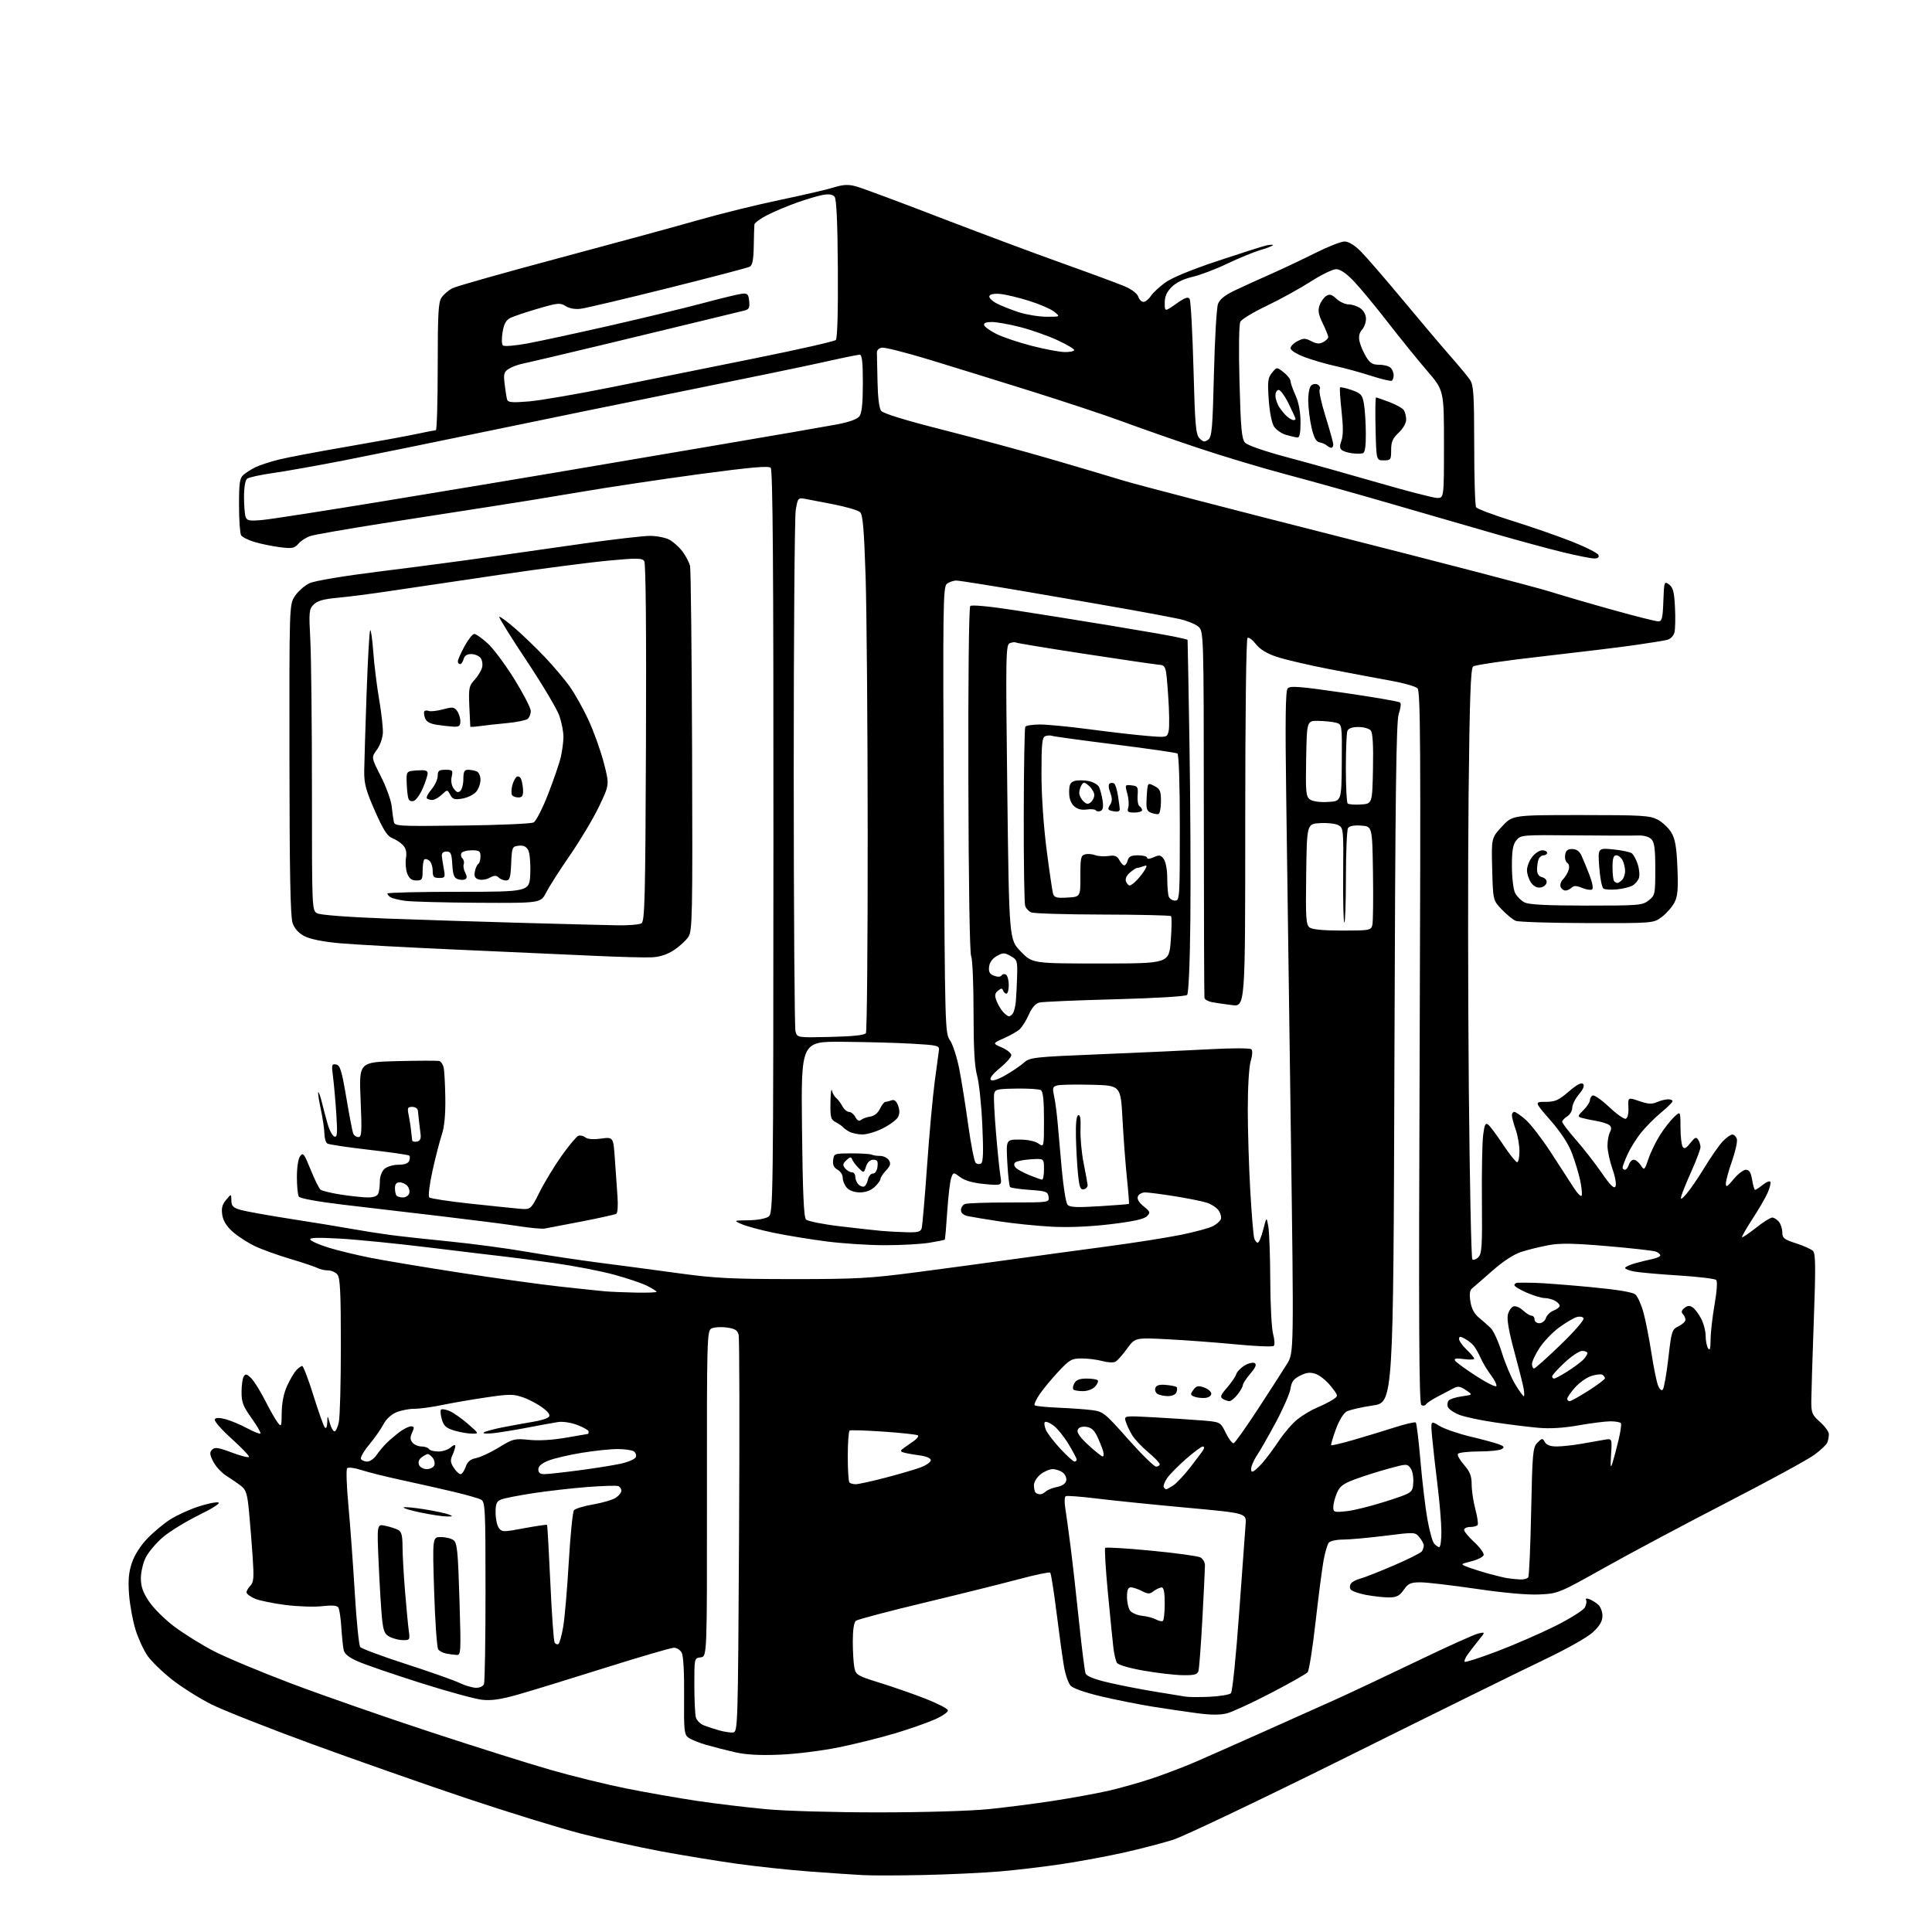 <?xml version="1.0" encoding="UTF-8" standalone="no"?>
<svg 
  version="1.1" 
  xmlns="http://www.w3.org/2000/svg" 
  xmlns:xlink="http://www.w3.org/1999/xlink" 
  xmlns:svg="http://www.w3.org/2000/svg"
  xmlns:rdf="http://www.w3.org/1999/02/22-rdf-syntax-ns#"
  xmlns:cc="http://creativecommons.org/ns#"
  xmlns:dc="http://purl.org/dc/elements/1.1/"
  viewBox="0 0 768 768"
  width="768"
  height="768"
>
<style>svg {background-color: white; }</style>"
<path stroke="none" fill="black" fill-rule="evenodd" d="M367.50,745.34C357.60,745.56 346.57,745.59 343.00,745.39C339.43,745.20 329.98,744.56 322.00,743.97C314.02,743.38 301.00,741.99 293.06,740.89C285.12,739.78 271.40,737.53 262.56,735.89C253.73,734.25 239.53,731.10 231.00,728.91C222.47,726.71 202.00,720.39 185.50,714.87C169.00,709.34 141.32,699.63 124.00,693.29C106.67,686.95 88.67,679.84 84.00,677.50C79.32,675.15 72.33,670.75 68.46,667.72C64.59,664.69 60.17,660.40 58.63,658.19C57.10,655.97 54.95,651.31 53.87,647.83C52.79,644.35 51.64,638.09 51.31,633.92C50.88,628.24 51.15,625.07 52.40,621.31C53.42,618.23 55.79,614.49 58.54,611.62C61.01,609.05 65.11,605.62 67.65,604.01C70.20,602.39 75.14,600.12 78.63,598.96C82.11,597.80 85.76,597.02 86.73,597.24C87.83,597.48 84.89,599.40 79.00,602.30C73.78,604.87 67.35,608.83 64.72,611.09C62.08,613.36 59.05,616.95 57.97,619.07C56.88,621.19 56.00,624.91 56.00,627.35C56.00,630.68 56.80,632.98 59.25,636.63C61.04,639.31 65.56,643.79 69.30,646.60C73.04,649.40 80.01,653.75 84.80,656.25C89.58,658.75 103.62,664.62 116.00,669.30C128.38,673.97 153.08,682.59 170.91,688.44C188.73,694.30 210.32,701.11 218.89,703.56C227.45,706.02 241.00,709.35 248.98,710.95C256.97,712.55 269.57,714.76 277.00,715.87C284.43,716.98 296.80,718.46 304.50,719.18C312.47,719.91 331.85,720.46 349.50,720.45C367.26,720.44 385.84,719.89 393.00,719.16C399.88,718.46 411.32,717.00 418.44,715.90C425.56,714.81 435.28,713.05 440.04,711.99C444.80,710.93 452.82,708.68 457.86,706.99C462.90,705.30 470.50,702.42 474.76,700.58C479.02,698.74 491.05,693.42 501.50,688.75C511.95,684.08 525.23,678.14 531.00,675.54C536.77,672.94 551.17,666.16 563.00,660.47C574.83,654.77 585.85,649.79 587.50,649.39C590.50,648.67 590.50,648.67 587.73,652.08C586.21,653.96 584.24,656.53 583.35,657.78C582.46,659.04 581.96,660.30 582.25,660.59C582.54,660.87 588.34,659.00 595.14,656.42C601.94,653.84 612.32,649.32 618.21,646.38C624.10,643.43 629.41,640.11 630.00,638.99C630.60,637.87 630.82,636.52 630.49,635.99C630.15,635.43 630.65,635.29 631.70,635.66C632.69,636.02 634.29,636.98 635.25,637.81C636.21,638.63 637.00,640.65 637.00,642.29C637.00,644.43 635.96,646.25 633.29,648.76C631.11,650.82 623.03,655.38 613.60,659.88C604.81,664.07 569.81,681.31 535.84,698.20C501.86,715.08 470.56,730.00 466.28,731.35C462.00,732.69 453.26,734.97 446.84,736.41C440.43,737.84 429.41,739.89 422.34,740.96C415.28,742.03 404.10,743.36 397.50,743.92C390.90,744.48 377.40,745.12 367.50,745.34zM310.01,697.51C302.02,697.84 296.56,697.54 292.16,696.54C288.67,695.74 283.49,694.41 280.66,693.59C277.82,692.76 274.67,691.48 273.65,690.74C271.99,689.52 271.82,687.90 271.94,674.20C272.03,665.01 271.66,658.23 271.01,657.01C270.41,655.90 269.02,655.00 267.90,655.00C266.79,655.00 254.54,658.58 240.69,662.94C226.83,667.31 211.26,672.09 206.07,673.57C199.04,675.57 195.36,676.10 191.57,675.68C188.78,675.37 177.73,672.34 167.01,668.94C156.29,665.54 145.17,661.72 142.29,660.45C138.60,658.82 136.93,657.47 136.60,655.82C136.33,654.54 135.92,650.51 135.68,646.85C135.44,643.20 134.92,639.67 134.51,639.02C134.00,638.20 132.04,638.03 128.14,638.48C125.04,638.84 118.50,638.63 113.61,638.02C108.72,637.41 103.21,636.28 101.36,635.51C99.51,634.73 98.00,633.60 98.00,632.98C98.00,632.36 98.70,631.16 99.55,630.31C100.84,629.02 100.99,627.10 100.45,619.13C100.10,613.83 99.44,605.69 99.00,601.03C98.33,593.85 97.84,592.27 95.85,590.71C94.56,589.70 91.92,587.88 90.00,586.67C88.08,585.45 85.72,582.90 84.76,581.00C83.34,578.17 83.26,577.31 84.33,576.25C85.39,575.18 86.83,575.40 92.31,577.47C95.99,578.85 99.00,579.57 99.00,579.07C99.00,578.57 95.79,575.26 91.86,571.71C87.93,568.16 85.01,564.79 85.37,564.21C85.81,563.49 87.18,563.48 89.76,564.18C91.82,564.74 95.64,566.35 98.26,567.76C100.87,569.17 103.23,570.10 103.51,569.83C103.78,569.55 102.20,566.82 100.00,563.74C96.65,559.06 96.00,557.37 96.02,553.33C96.02,550.67 96.42,547.88 96.90,547.13C97.60,546.03 98.17,546.17 99.86,547.86C101.01,549.01 103.50,553.00 105.39,556.72C107.29,560.45 109.53,564.40 110.39,565.50C111.84,567.37 111.94,567.12 111.99,561.50C112.02,557.70 112.79,553.85 114.08,551.02C115.20,548.55 116.83,545.74 117.71,544.77C118.59,543.80 119.68,543.00 120.13,543.00C120.57,543.00 122.59,548.29 124.60,554.75C126.61,561.21 128.65,566.93 129.13,567.45C129.64,568.01 130.04,567.19 130.09,565.45C130.18,562.50 130.18,562.50 131.12,565.75C131.63,567.54 132.47,569.00 132.98,569.00C133.49,569.00 134.27,567.31 134.70,565.25C135.14,563.19 135.50,549.53 135.50,534.90C135.50,513.83 135.21,507.96 134.13,506.65C133.37,505.74 131.68,505.00 130.36,505.00C129.05,505.00 127.19,504.58 126.24,504.07C125.28,503.56 120.45,501.94 115.50,500.47C110.55,499.00 104.22,496.73 101.43,495.41C98.65,494.10 94.69,491.56 92.64,489.76C90.10,487.54 88.74,485.38 88.36,482.98C87.95,480.33 88.32,478.84 89.87,476.98C91.93,474.50 91.93,474.50 91.97,477.20C91.99,479.46 92.62,480.08 95.75,480.98C97.81,481.56 106.70,483.16 115.50,484.53C124.30,485.89 135.10,487.66 139.50,488.45C143.90,489.25 150.88,490.35 155.00,490.90C159.12,491.45 169.86,492.63 178.86,493.52C187.86,494.41 201.59,496.25 209.36,497.60C217.14,498.95 230.25,500.92 238.50,501.98C246.75,503.04 260.93,504.92 270.00,506.17C283.95,508.10 290.91,508.45 315.00,508.46C340.40,508.47 345.79,508.17 364.50,505.71C376.05,504.20 393.38,501.86 403.00,500.52C412.62,499.18 429.27,496.92 440.00,495.49C450.73,494.06 463.99,491.97 469.49,490.85C474.98,489.72 480.66,488.19 482.12,487.44C483.57,486.69 485.00,485.43 485.30,484.65C485.60,483.87 485.21,482.31 484.42,481.19C483.64,480.07 481.53,478.68 479.75,478.10C477.96,477.52 472.23,476.37 467.00,475.53C461.77,474.69 456.47,474.01 455.22,474.00C453.96,474.00 452.66,474.72 452.32,475.60C451.93,476.63 452.73,478.01 454.61,479.53C457.26,481.67 457.37,482.00 455.91,483.48C454.81,484.61 450.40,485.57 441.41,486.65C433.16,487.63 424.71,487.99 418.00,487.63C412.23,487.32 403.00,486.38 397.50,485.54C392.00,484.70 386.26,483.75 384.75,483.43C382.98,483.05 382.00,482.20 382.00,481.03C382.00,480.03 382.71,478.94 383.58,478.61C384.45,478.27 392.36,478.00 401.15,478.00C417.14,478.00 417.14,478.00 416.82,475.75C416.53,473.71 415.83,473.45 409.33,473.00C405.39,472.73 401.88,472.22 401.53,471.87C401.19,471.52 400.69,467.14 400.42,462.12C399.93,453.00 399.93,453.00 405.24,453.00C408.43,453.00 411.44,453.62 412.78,454.56C415.00,456.11 415.00,456.11 415.00,445.12C415.00,437.44 414.63,433.89 413.76,433.35C413.08,432.93 408.69,432.65 404.01,432.73C396.07,432.86 395.48,433.02 395.16,435.07C394.98,436.28 395.32,443.17 395.93,450.38C396.53,457.60 397.32,465.26 397.67,467.41C398.31,471.32 398.31,471.32 391.42,470.68C386.83,470.25 383.61,469.35 381.76,467.98C378.98,465.92 378.98,465.92 378.13,468.21C377.66,469.47 376.95,475.45 376.55,481.50C376.16,487.55 375.71,492.63 375.55,492.78C375.40,492.93 372.62,493.49 369.39,494.02C366.15,494.55 358.24,494.99 351.80,494.99C345.37,495.00 334.79,494.31 328.30,493.46C321.81,492.61 312.41,491.07 307.40,490.02C302.40,488.98 296.77,487.46 294.90,486.65C291.50,485.16 291.50,485.16 297.56,485.08C301.01,485.04 304.43,484.41 305.51,483.62C307.35,482.27 307.40,478.19 307.45,334.67C307.49,225.54 307.20,186.81 306.36,185.96C305.51,185.11 298.35,185.75 277.86,188.50C262.81,190.53 241.50,193.73 230.50,195.61C219.50,197.49 203.07,200.15 194.00,201.53C184.93,202.91 166.03,205.85 152.00,208.06C137.97,210.27 125.14,212.51 123.47,213.05C121.80,213.58 119.63,214.96 118.64,216.11C117.05,217.96 116.18,218.13 111.28,217.52C108.23,217.13 103.69,216.21 101.20,215.46C98.71,214.71 96.31,213.51 95.85,212.80C95.40,212.08 95.02,206.73 95.02,200.90C95.00,192.05 95.29,190.06 96.75,188.78C97.71,187.93 99.85,186.57 101.50,185.75C103.15,184.93 107.42,183.53 111.00,182.65C114.58,181.78 126.72,179.48 138.00,177.55C149.28,175.61 161.65,173.36 165.50,172.53C169.35,171.71 172.84,171.03 173.25,171.02C173.66,171.01 174.00,159.63 174.00,145.72C174.00,124.44 174.25,120.09 175.56,118.22C176.42,116.99 178.35,115.35 179.85,114.58C181.35,113.80 200.52,108.38 222.46,102.52C244.40,96.66 269.35,89.85 277.90,87.40C286.46,84.95 300.89,81.39 309.98,79.49C319.06,77.60 328.71,75.36 331.40,74.52C335.23,73.34 337.17,73.24 340.26,74.07C342.43,74.66 357.10,80.10 372.86,86.18C388.61,92.25 410.73,100.52 422.02,104.55C433.31,108.58 444.63,112.77 447.18,113.86C449.88,115.02 452.09,116.72 452.48,117.93C452.84,119.07 453.77,120.00 454.54,120.00C455.32,120.00 456.64,118.95 457.48,117.66C458.33,116.38 460.93,113.95 463.27,112.27C465.88,110.40 473.93,107.08 484.02,103.73C493.08,100.71 501.74,97.96 503.25,97.60C504.76,97.25 506.00,97.18 506.00,97.44C506.00,97.71 503.76,98.59 501.03,99.40C498.30,100.21 492.34,102.66 487.78,104.84C483.23,107.03 477.03,109.37 474.02,110.06C470.53,110.86 467.53,112.32 465.77,114.08C463.78,116.06 463.00,117.85 463.00,120.40C463.00,123.96 463.00,123.96 467.55,120.75C471.03,118.30 472.29,117.85 472.90,118.85C473.35,119.56 474.03,131.93 474.42,146.32C475.03,169.18 475.34,172.72 476.85,174.26C478.28,175.72 478.87,175.81 480.27,174.76C481.75,173.66 482.03,170.35 482.56,148.50C482.89,134.75 483.62,122.30 484.17,120.82C484.87,118.98 486.95,117.31 490.84,115.46C493.95,113.98 500.37,111.06 505.09,108.97C509.82,106.88 517.80,103.11 522.82,100.59C527.85,98.06 533.09,96.00 534.48,96.00C536.08,96.00 538.44,97.44 540.93,99.93C543.09,102.09 550.58,110.75 557.59,119.18C564.59,127.60 573.10,137.65 576.49,141.50C579.88,145.35 583.41,149.61 584.33,150.97C585.77,153.11 586.00,156.65 586.02,176.97C586.02,189.91 586.36,201.01 586.77,201.64C587.17,202.27 593.58,204.68 601.00,207.00C608.42,209.31 619.08,213.01 624.69,215.21C630.29,217.42 635.11,219.85 635.40,220.61C635.76,221.54 635.20,222.00 633.72,222.00C632.50,222.00 626.93,220.89 621.34,219.54C615.75,218.18 603.38,214.83 593.84,212.08C584.30,209.34 565.70,203.95 552.50,200.12C539.30,196.28 520.62,191.06 511.00,188.51C501.38,185.96 485.40,181.15 475.50,177.82C465.60,174.49 452.30,169.83 445.95,167.47C439.60,165.12 423.63,159.81 410.45,155.68C397.28,151.55 378.90,145.86 369.62,143.03C360.33,140.21 351.78,138.03 350.62,138.20C349.34,138.38 348.53,139.19 348.58,140.25C348.63,141.21 348.74,146.41 348.83,151.81C348.94,157.85 349.48,162.26 350.25,163.29C351.07,164.37 359.65,167.02 375.00,170.91C387.93,174.19 407.05,179.37 417.50,182.42C427.95,185.46 441.00,189.34 446.50,191.02C452.00,192.71 490.02,202.59 531.00,212.98C571.98,223.37 610.00,233.28 615.50,234.99C621.00,236.70 632.68,240.11 641.46,242.55C650.24,245.00 658.20,247.00 659.17,247.00C660.67,247.00 660.96,245.84 661.21,238.95C661.49,231.14 661.56,230.95 663.48,232.35C665.07,233.52 665.53,235.27 665.83,241.40C666.05,245.58 665.95,250.07 665.62,251.39C665.27,252.78 664.04,254.03 662.67,254.37C661.37,254.69 655.41,255.65 649.41,256.50C643.41,257.35 626.88,259.36 612.67,260.97C598.47,262.57 586.28,264.36 585.58,264.93C584.62,265.73 584.20,277.52 583.79,315.74C583.50,343.11 583.54,395.73 583.88,432.67C584.22,469.61 584.85,500.18 585.27,500.61C585.70,501.03 586.77,500.65 587.66,499.77C589.06,498.37 589.25,495.33 589.08,477.23C588.98,465.73 589.20,453.99 589.58,451.14C590.14,446.90 590.51,446.18 591.64,447.12C592.40,447.75 595.08,451.35 597.59,455.13C600.10,458.91 602.57,462.00 603.08,462.00C603.58,462.00 604.00,460.03 604.00,457.63C604.00,455.22 603.33,451.34 602.50,449.00C601.67,446.66 601.00,444.13 601.00,443.37C601.00,442.62 601.43,442.00 601.97,442.00C602.50,442.00 604.54,443.41 606.50,445.13C608.46,446.86 612.90,452.60 616.35,457.88C619.81,463.17 623.92,469.52 625.49,471.99C627.06,474.45 628.53,475.92 628.75,475.24C628.98,474.56 628.70,471.82 628.13,469.15C627.55,466.49 626.11,461.69 624.91,458.50C623.50,454.72 620.51,450.13 616.33,445.35C609.93,438.00 609.93,438.00 614.40,438.00C618.20,438.00 619.59,437.38 623.57,433.94C626.72,431.21 628.60,430.20 629.28,430.88C629.95,431.55 629.41,432.92 627.64,435.02C626.19,436.74 625.00,439.14 625.00,440.34C625.00,441.54 624.10,443.08 623.00,443.77C621.90,444.45 621.00,445.43 621.00,445.94C621.00,446.45 623.49,449.71 626.54,453.19C629.58,456.66 634.17,462.55 636.73,466.28C640.08,471.15 641.61,472.66 642.17,471.66C642.61,470.88 642.09,467.83 640.97,464.66C639.89,461.58 639.00,457.43 639.00,455.46C639.00,453.48 639.44,451.05 639.98,450.04C640.66,448.76 640.59,447.92 639.73,447.24C639.05,446.70 636.70,445.95 634.50,445.58C632.30,445.20 629.69,444.65 628.70,444.36C627.07,443.88 627.14,443.59 629.45,441.28C630.85,439.88 632.00,438.14 632.00,437.42C632.00,436.71 632.47,435.82 633.06,435.47C633.64,435.11 636.57,437.14 639.58,439.98C642.58,442.83 645.59,444.96 646.27,444.72C647.01,444.46 647.43,442.68 647.32,440.23C647.14,436.17 647.14,436.17 651.65,437.71C655.16,438.90 656.72,438.99 658.63,438.12C659.99,437.51 662.01,437.00 663.13,437.00C664.25,437.00 665.02,437.40 664.83,437.89C664.65,438.38 662.52,440.42 660.11,442.43C657.69,444.44 654.19,447.98 652.33,450.29C650.47,452.61 648.06,456.47 646.97,458.88C645.89,461.28 645.00,463.65 645.00,464.13C645.00,464.61 645.42,465.00 645.93,465.00C646.45,465.00 647.15,464.10 647.50,463.00C647.85,461.90 648.72,461.00 649.45,461.00C650.17,461.00 651.41,461.99 652.22,463.20C653.64,465.34 653.72,465.28 655.33,460.55C656.23,457.89 658.32,453.61 659.97,451.05C661.62,448.48 664.10,445.32 665.48,444.02C668.00,441.65 668.00,441.65 668.02,448.08C668.02,451.61 668.41,455.10 668.88,455.83C669.52,456.86 670.24,456.52 671.92,454.37C673.73,452.08 674.29,451.84 675.04,453.04C675.55,453.84 675.97,455.18 675.97,456.00C675.97,456.82 674.37,461.10 672.40,465.50C670.44,469.90 668.61,474.40 668.34,475.50C667.96,477.06 668.43,476.84 670.46,474.50C671.90,472.85 675.12,468.12 677.63,464.00C680.14,459.88 683.36,455.26 684.78,453.75C686.21,452.24 687.93,451.00 688.62,451.00C689.30,451.00 690.12,451.79 690.42,452.75C690.73,453.72 689.87,457.66 688.51,461.50C687.15,465.35 686.05,469.40 686.05,470.50C686.06,472.12 686.64,471.80 689.13,468.75C690.82,466.69 693.01,465.00 694.01,465.00C695.35,465.00 696.00,466.05 696.50,469.00C696.87,471.20 697.40,473.00 697.68,473.00C697.96,473.00 699.37,472.07 700.82,470.93C702.27,469.79 703.60,469.30 703.78,469.84C703.96,470.37 703.46,472.32 702.66,474.16C701.87,476.00 699.17,480.64 696.67,484.48C694.17,488.32 692.29,491.62 692.48,491.82C692.68,492.01 695.17,490.33 698.01,488.09C700.85,485.84 703.76,484.00 704.47,484.00C705.18,484.00 706.37,484.75 707.13,485.66C707.88,486.57 708.50,488.48 708.50,489.90C708.50,492.15 709.21,492.72 713.96,494.24C716.97,495.21 720.00,496.58 720.71,497.28C721.73,498.30 721.79,503.87 721.01,525.03C720.48,539.59 720.04,553.90 720.02,556.84C720.00,561.69 720.32,562.45 723.50,565.27C725.42,566.97 727.00,569.15 727.00,570.10C727.00,571.06 726.73,572.54 726.40,573.41C726.06,574.27 723.70,576.51 721.15,578.37C718.59,580.24 703.00,588.73 686.50,597.24C670.00,605.75 648.17,617.37 638.00,623.08C619.72,633.33 619.41,633.45 612.00,633.82C607.27,634.05 597.97,633.23 586.84,631.59C577.13,630.17 567.15,629.00 564.66,629.00C560.77,629.00 559.83,629.42 558.00,632.00C556.27,634.43 555.14,635.00 552.07,635.00C549.98,635.00 545.87,634.54 542.94,633.99C540.00,633.43 537.27,632.43 536.86,631.77C536.45,631.11 536.56,630.03 537.10,629.38C537.64,628.73 539.25,627.90 540.67,627.55C542.10,627.19 548.04,624.86 553.87,622.36C559.71,619.87 564.82,617.31 565.23,616.67C565.64,616.02 565.98,614.99 565.98,614.36C565.99,613.73 565.21,612.27 564.25,611.11C562.52,609.01 562.40,609.01 550.54,610.50C543.96,611.32 536.48,612.00 533.91,612.00C531.34,612.00 528.78,612.56 528.21,613.25C527.64,613.94 526.69,617.20 526.10,620.50C525.51,623.80 524.09,634.82 522.93,644.99C521.78,655.17 520.38,664.04 519.82,664.72C519.26,665.40 512.71,669.11 505.28,672.97C497.85,676.83 490.01,680.46 487.86,681.04C485.11,681.78 481.52,681.77 475.73,681.01C471.20,680.41 463.23,679.23 458.00,678.39C452.77,677.55 443.71,675.74 437.85,674.37C431.45,672.87 426.54,671.15 425.57,670.07C424.67,669.09 423.49,665.63 422.94,662.39C422.38,659.15 421.06,649.58 420.00,641.12C418.94,632.66 417.81,625.47 417.48,625.15C417.16,624.83 411.41,626.03 404.70,627.83C397.99,629.62 381.02,633.84 367.00,637.20C352.98,640.56 340.94,643.74 340.25,644.28C339.45,644.89 339.00,647.88 339.00,652.50C339.00,656.49 339.28,661.15 339.62,662.87C340.21,665.82 340.77,666.15 349.87,668.98C355.17,670.62 363.29,673.46 367.93,675.28C372.57,677.10 376.55,679.14 376.77,679.81C377.01,680.52 374.80,682.08 371.57,683.51C368.48,684.88 361.35,687.37 355.73,689.05C350.10,690.74 340.10,693.22 333.51,694.58C326.82,695.95 316.42,697.25 310.01,697.51zM291.42,688.68C293.29,688.50 293.35,686.50 293.78,610.76C294.02,568.00 293.95,531.94 293.62,530.64C293.15,528.75 292.18,528.15 288.82,527.70C286.50,527.39 283.79,527.58 282.79,528.11C281.06,529.04 280.97,532.22 281.02,593.79C281.07,658.50 281.07,658.50 278.54,658.82C276.00,659.13 276.00,659.13 276.01,669.82C276.02,675.69 276.29,681.48 276.61,682.67C276.93,683.86 278.39,685.30 279.85,685.88C281.31,686.45 284.07,687.35 286.00,687.89C287.93,688.42 290.36,688.78 291.42,688.68zM480.88,674.49C484.94,674.30 488.74,673.66 489.32,673.08C489.90,672.50 491.36,658.26 492.58,641.16C493.80,624.18 494.96,608.32 495.15,605.90C495.50,601.50 495.50,601.50 471.50,599.31C458.30,598.10 442.32,596.47 436.00,595.69C429.68,594.91 424.11,594.49 423.64,594.76C423.17,595.03 423.08,597.11 423.45,599.38C423.81,601.64 424.75,608.45 425.53,614.50C426.31,620.55 427.84,634.06 428.92,644.53C430.01,655.00 431.18,664.31 431.53,665.22C431.96,666.33 435.02,667.54 440.83,668.89C445.60,670.00 453.77,671.59 459.00,672.43C464.23,673.27 469.62,674.15 471.00,674.40C472.38,674.65 476.82,674.69 480.88,674.49zM189.14,670.92C190.69,670.97 192.04,670.34 192.39,669.42C192.73,668.55 193.00,651.91 193.00,632.45C193.00,599.73 192.87,597.00 191.24,596.13C190.28,595.61 185.44,594.23 180.49,593.05C175.55,591.87 166.32,589.80 160.00,588.43C153.68,587.07 146.32,585.24 143.66,584.37C140.98,583.49 138.46,583.16 138.00,583.64C137.55,584.11 137.78,590.80 138.50,598.50C139.21,606.20 140.35,621.73 141.02,633.00C141.69,644.27 142.67,654.04 143.20,654.71C143.74,655.37 151.90,658.41 161.34,661.46C170.78,664.51 180.30,667.87 182.50,668.92C184.70,669.98 187.69,670.87 189.14,670.92zM470.18,665.91C467.06,665.87 460.08,665.06 454.69,664.12C448.92,663.12 444.51,661.83 444.00,661.00C443.52,660.23 442.89,657.55 442.59,655.05C442.30,652.55 441.31,642.72 440.41,633.21C439.50,623.69 439.02,615.64 439.35,615.31C439.68,614.98 447.92,615.48 457.65,616.42C467.39,617.35 476.17,618.56 477.18,619.09C478.18,619.63 479.00,621.07 478.99,622.29C478.99,623.50 478.53,633.05 477.97,643.50C477.40,653.95 476.70,663.29 476.40,664.25C475.97,665.66 474.77,665.98 470.18,665.91zM181.41,657.86C180.36,657.79 178.52,657.54 177.32,657.30C176.13,657.07 174.72,656.34 174.21,655.69C173.69,655.04 172.96,644.71 172.58,632.75C171.90,611.00 171.90,611.00 175.26,611.00C177.11,611.00 179.37,611.56 180.29,612.25C181.73,613.32 182.06,616.62 182.64,635.75C183.29,657.24 183.25,658.00 181.41,657.86zM221.97,653.52C222.42,653.24 223.28,650.20 223.87,646.75C224.47,643.31 225.47,631.73 226.09,621.00C226.72,610.27 227.65,600.98 228.16,600.35C228.67,599.71 232.10,598.67 235.79,598.03C239.48,597.40 243.51,596.22 244.75,595.41C245.99,594.61 247.00,593.34 247.00,592.58C247.00,591.83 246.44,591.00 245.75,590.74C245.06,590.48 239.55,590.65 233.50,591.11C227.45,591.58 217.78,592.68 212.00,593.56C206.22,594.44 200.49,595.56 199.25,596.06C197.40,596.80 197.00,597.73 197.00,601.29C197.00,603.67 197.58,606.41 198.29,607.38C199.51,609.05 200.04,609.06 208.38,607.49C213.22,606.59 217.30,605.99 217.46,606.17C217.61,606.35 218.20,616.71 218.77,629.18C219.34,641.66 220.10,652.36 220.47,652.95C220.84,653.55 221.51,653.80 221.97,653.52zM160.26,651.99C158.74,651.98 156.38,651.40 155.00,650.71C152.89,649.64 152.40,648.51 151.87,643.47C151.52,640.19 150.92,630.37 150.53,621.65C149.82,605.80 149.82,605.80 153.16,606.52C155.00,606.91 157.29,607.65 158.25,608.15C159.60,608.86 160.00,610.37 160.01,614.79C160.02,617.93 160.46,625.90 161.00,632.50C161.54,639.10 162.21,646.19 162.50,648.25C163.00,651.81 162.88,652.00 160.26,651.99zM462.23,644.36C462.65,644.10 463.00,640.98 463.00,637.44C463.00,632.94 462.62,631.01 461.75,631.03C461.06,631.05 459.65,631.71 458.62,632.49C456.99,633.72 456.36,633.72 453.92,632.46C452.37,631.66 450.40,631.00 449.55,631.00C448.42,631.00 448.00,632.04 448.00,634.81C448.00,636.90 448.56,639.36 449.25,640.28C449.94,641.19 452.10,642.10 454.05,642.31C456.01,642.51 458.47,643.17 459.53,643.76C460.59,644.35 461.80,644.62 462.23,644.36zM604.19,627.86C605.67,627.94 607.17,627.54 607.51,626.98C607.86,626.42 608.38,614.60 608.66,600.73C609.14,577.39 609.33,575.35 611.14,573.50C612.99,571.62 613.17,571.61 614.10,573.25C614.77,574.42 616.32,575.00 618.80,574.99C620.83,574.99 625.20,574.52 628.50,573.95C631.80,573.38 635.92,572.65 637.67,572.34C640.83,571.77 640.83,571.77 640.43,578.13C640.12,583.22 640.23,583.90 641.00,581.50C641.52,579.85 642.60,575.80 643.38,572.51C644.17,569.21 644.61,566.17 644.35,565.76C644.09,565.34 642.22,565.00 640.19,565.00C638.16,565.00 632.45,565.72 627.50,566.60C621.57,567.65 616.11,567.99 611.50,567.57C607.65,567.23 599.83,566.26 594.12,565.41C588.41,564.57 582.03,563.20 579.95,562.36C577.86,561.53 575.88,560.13 575.54,559.26C575.21,558.38 575.39,557.21 575.95,556.65C576.50,556.10 578.88,555.37 581.23,555.05C585.50,554.45 585.50,554.45 582.71,552.58C580.40,551.04 579.53,550.92 577.71,551.91C576.49,552.57 573.70,554.03 571.50,555.17C569.30,556.31 567.21,557.69 566.86,558.25C566.51,558.80 565.68,558.92 565.01,558.51C564.07,557.93 563.92,526.34 564.34,416.39C564.79,296.20 564.66,274.81 563.48,273.62C562.71,272.85 557.90,271.48 552.79,270.57C547.68,269.66 536.75,267.60 528.50,266.00C520.25,264.40 510.84,262.20 507.59,261.12C503.61,259.80 500.89,258.15 499.26,256.07C497.93,254.37 496.43,253.24 495.92,253.55C495.37,253.89 495.00,283.77 495.00,327.15C495.00,400.19 495.00,400.19 489.75,399.54C486.86,399.19 483.26,398.66 481.75,398.37C480.24,398.08 478.90,397.31 478.79,396.67C478.67,396.03 478.55,362.95 478.54,323.17C478.50,250.83 478.50,250.83 476.24,249.00C474.99,247.99 471.62,246.65 468.74,246.04C465.86,245.42 457.43,243.83 450.00,242.50C442.57,241.17 424.35,238.00 409.50,235.46C394.65,232.91 381.49,230.81 380.25,230.79C379.02,230.77 377.27,231.36 376.37,232.11C374.88,233.35 374.78,240.99 375.18,322.06C375.62,409.15 375.66,410.71 377.66,413.58C378.77,415.19 380.43,420.32 381.34,425.00C382.25,429.68 383.86,439.74 384.91,447.37C385.97,454.99 387.28,461.68 387.83,462.23C388.38,462.78 389.35,462.90 389.99,462.51C390.84,461.98 390.98,457.85 390.48,447.14C390.12,439.09 389.18,430.28 388.41,427.57C387.41,424.06 387.00,416.77 387.00,402.25C387.00,391.04 386.57,381.07 386.05,380.09C385.48,379.03 385.03,350.95 384.94,310.07C384.84,270.02 385.15,241.45 385.69,240.91C386.24,240.36 393.13,241.00 403.05,242.53C412.10,243.92 429.18,246.65 441.00,248.60C452.82,250.55 464.64,252.60 467.25,253.16C469.86,253.71 472.04,254.24 472.08,254.33C472.12,254.42 472.46,272.95 472.83,295.50C473.20,318.05 473.36,349.55 473.19,365.50C473.01,382.91 472.49,394.90 471.89,395.50C471.32,396.08 459.31,396.80 443.20,397.23C427.97,397.63 414.45,398.21 413.18,398.52C411.66,398.88 410.20,400.56 408.96,403.35C407.92,405.70 406.27,408.33 405.29,409.20C404.30,410.06 401.48,411.67 399.00,412.76C394.50,414.76 394.50,414.76 398.25,416.39C400.31,417.29 402.00,418.67 402.00,419.45C402.00,420.23 399.96,422.54 397.46,424.59C394.61,426.92 393.26,428.66 393.86,429.26C394.45,429.85 396.61,429.17 399.65,427.44C402.32,425.92 405.62,423.67 407.00,422.44C409.39,420.32 410.78,420.16 438.00,419.05C453.68,418.41 473.25,417.51 481.50,417.06C489.75,416.61 496.91,416.62 497.42,417.09C497.97,417.60 497.87,419.48 497.17,421.83C496.49,424.08 496.01,432.23 496.01,441.12C496.02,449.58 496.47,464.13 497.01,473.46C497.55,482.79 498.25,491.22 498.57,492.21C498.88,493.19 499.51,494.00 499.97,494.00C500.44,494.00 501.42,491.66 502.15,488.80C503.48,483.60 503.48,483.60 504.18,487.55C504.57,489.72 504.91,499.38 504.95,509.00C504.98,518.62 505.49,528.24 506.09,530.37C506.68,532.50 506.79,534.59 506.33,535.01C505.87,535.43 499.20,535.17 491.50,534.42C483.80,533.68 471.59,532.76 464.36,532.39C451.22,531.71 451.22,531.71 448.04,536.10C446.29,538.52 444.21,540.86 443.43,541.30C442.65,541.74 440.32,541.63 438.25,541.05C436.19,540.48 432.50,540.01 430.06,540.01C425.99,540.00 425.21,540.44 420.71,545.25C418.00,548.14 414.65,552.20 413.25,554.27C411.85,556.34 410.97,558.30 411.29,558.63C411.62,558.95 415.85,559.38 420.69,559.58C425.54,559.78 431.58,560.22 434.12,560.55C438.51,561.12 439.26,561.72 448.43,572.08C453.76,578.08 458.77,583.00 459.56,583.00C460.35,583.00 461.00,582.57 461.00,582.05C461.00,581.53 458.95,579.39 456.44,577.30C453.93,575.21 451.05,572.15 450.05,570.50C449.05,568.85 447.90,566.43 447.51,565.12C446.78,562.75 446.78,562.75 458.64,563.40C465.16,563.76 473.80,564.32 477.82,564.65C485.15,565.25 485.15,565.25 487.28,569.64C488.45,572.05 489.86,573.88 490.42,573.69C490.97,573.51 495.36,567.32 500.18,559.93C505.00,552.54 510.16,544.53 511.64,542.12C514.34,537.74 514.34,537.74 513.10,448.12C512.42,398.83 511.60,339.73 511.29,316.78C510.86,286.37 511.01,274.69 511.84,273.69C512.79,272.54 516.41,272.82 534.43,275.43C546.22,277.14 556.20,278.87 556.60,279.27C557.01,279.67 556.75,281.69 556.03,283.75C555.00,286.73 554.64,315.08 554.30,422.50C553.87,557.50 553.87,557.50 545.71,558.70C541.22,559.36 536.57,560.43 535.36,561.07C534.05,561.78 532.32,564.61 531.01,568.20C529.81,571.48 528.98,574.32 529.17,574.50C529.36,574.69 533.33,573.74 538.00,572.40C542.68,571.05 550.04,568.82 554.36,567.43C558.69,566.03 562.49,565.16 562.81,565.47C563.13,565.79 563.96,572.68 564.66,580.78C565.35,588.87 566.59,599.24 567.39,603.81C568.20,608.39 569.40,612.77 570.05,613.56C570.71,614.35 571.64,615.00 572.12,615.00C572.61,615.00 572.99,612.19 572.97,608.75C572.95,605.31 572.27,597.10 571.45,590.50C570.63,583.90 569.67,575.38 569.32,571.57C568.68,564.64 568.68,564.64 572.17,566.80C574.10,567.99 579.61,569.89 584.42,571.04C589.24,572.18 594.36,573.57 595.81,574.12C597.92,574.92 598.15,575.30 596.97,576.04C596.16,576.55 592.04,576.98 587.81,576.98C583.58,576.99 579.86,577.42 579.54,577.94C579.22,578.46 580.32,580.43 581.98,582.32C584.35,585.02 585.00,586.71 585.01,590.13C585.02,592.53 585.67,596.94 586.47,599.92C587.26,602.90 587.68,605.71 587.40,606.17C587.11,606.63 585.78,607.00 584.44,607.00C583.10,607.00 582.00,607.52 582.00,608.15C582.00,608.79 583.85,611.01 586.10,613.09C588.36,615.18 590.01,617.47 589.78,618.19C589.54,618.91 587.36,620.01 584.93,620.63C580.50,621.76 580.50,621.76 583.21,622.84C584.71,623.44 588.31,624.59 591.21,625.41C594.12,626.22 597.62,627.08 599.00,627.31C600.38,627.54 602.71,627.79 604.19,627.86zM177.50,602.82C175.85,602.80 171.22,602.09 167.21,601.26C163.20,600.42 160.16,599.51 160.44,599.23C160.72,598.95 164.42,599.28 168.67,599.96C172.91,600.65 177.31,601.58 178.44,602.04C180.20,602.75 180.06,602.87 177.50,602.82zM535.25,600.73C538.14,600.43 545.23,598.66 551.00,596.80C561.50,593.41 561.50,593.41 561.79,589.46C561.96,587.24 561.49,584.68 560.73,583.64C559.40,581.83 559.16,581.83 551.85,583.84C547.72,584.97 541.75,586.87 538.58,588.06C533.87,589.82 532.55,590.83 531.40,593.58C530.63,595.42 530.00,597.91 530.00,599.11C530.00,601.13 530.36,601.24 535.25,600.73zM413.47,594.00C414.09,594.00 415.10,593.50 415.71,592.89C416.32,592.28 418.32,591.48 420.15,591.10C422.30,590.66 423.62,589.75 423.85,588.53C424.05,587.48 423.41,586.04 422.42,585.32C421.43,584.59 419.64,584.00 418.44,584.00C417.25,584.00 415.08,584.93 413.63,586.07C412.18,587.22 411.00,589.15 411.00,590.41C411.00,591.65 411.30,592.97 411.67,593.33C412.03,593.70 412.84,594.00 413.47,594.00zM463.59,592.00C463.86,592.00 465.13,591.31 466.42,590.46C467.71,589.62 470.76,586.35 473.21,583.21C475.65,580.07 477.98,576.94 478.38,576.25C478.79,575.56 478.67,575.00 478.12,575.00C477.57,575.00 474.52,577.27 471.35,580.05C468.17,582.83 464.80,586.29 463.84,587.74C462.89,589.19 462.34,590.74 462.62,591.19C462.89,591.63 463.33,592.00 463.59,592.00zM340.17,590.00C341.18,590.00 346.39,588.86 351.75,587.47C357.11,586.08 363.41,584.24 365.75,583.39C368.09,582.53 370.00,581.22 370.00,580.48C370.00,579.62 368.27,578.89 365.25,578.49C362.64,578.14 359.82,577.62 359.00,577.33C357.77,576.91 357.86,576.57 359.50,575.45C360.60,574.70 362.40,573.43 363.50,572.63C364.60,571.82 365.24,570.90 364.92,570.59C364.60,570.27 358.53,569.60 351.42,569.11C344.31,568.61 338.16,568.41 337.75,568.66C337.34,568.91 337.00,573.52 337.00,578.89C337.00,584.27 337.30,588.97 337.67,589.33C338.03,589.70 339.16,590.00 340.17,590.00zM183.08,586.00C183.64,586.00 184.56,584.70 185.11,583.11C185.85,581.00 186.97,580.06 189.31,579.59C191.06,579.25 195.14,577.34 198.36,575.35C203.90,571.94 204.54,571.78 210.36,572.37C214.18,572.76 219.72,572.43 225.00,571.50C229.68,570.68 233.61,570.00 233.75,570.00C233.89,570.00 234.00,569.59 234.00,569.08C234.00,568.58 232.00,567.40 229.55,566.47C226.96,565.48 223.73,564.99 221.80,565.29C219.99,565.57 214.68,566.54 210.00,567.44C205.32,568.34 199.25,569.34 196.50,569.67C193.75,569.99 191.83,569.91 192.23,569.48C192.63,569.06 196.23,568.07 200.23,567.30C204.23,566.53 209.65,565.55 212.27,565.12C214.90,564.70 217.52,563.88 218.11,563.29C218.86,562.54 218.16,561.46 215.77,559.64C213.89,558.21 210.40,556.35 208.00,555.50C204.08,554.12 202.60,554.12 193.07,555.52C187.26,556.38 179.35,557.75 175.50,558.56C171.65,559.36 166.80,560.02 164.72,560.01C162.64,560.01 159.41,560.64 157.53,561.42C155.51,562.27 153.44,564.19 152.43,566.17C151.49,568.00 148.95,571.63 146.79,574.23C144.62,576.83 143.14,579.41 143.49,579.98C143.83,580.54 144.97,581.00 146.01,581.00C147.05,581.00 148.72,579.82 149.70,578.38C150.69,576.94 152.48,574.80 153.67,573.63C154.87,572.46 157.19,570.49 158.83,569.25C160.47,568.01 162.52,567.00 163.39,567.00C164.69,567.00 164.77,567.41 163.83,569.47C162.97,571.36 163.00,572.30 163.98,573.47C164.67,574.31 166.29,575.00 167.56,575.00C168.84,575.00 170.16,575.45 170.50,576.00C170.84,576.55 172.52,577.00 174.23,577.00C175.94,577.00 178.17,576.26 179.17,575.35C180.18,574.43 181.00,574.19 181.00,574.80C181.00,575.41 180.49,577.03 179.86,578.41C178.94,580.44 179.04,581.40 180.38,583.46C181.30,584.86 182.51,586.00 183.08,586.00zM216.31,586.00C217.59,586.00 223.77,585.33 230.06,584.50C236.35,583.68 243.91,582.47 246.85,581.82C249.79,581.17 252.45,580.00 252.75,579.22C253.05,578.44 252.66,577.40 251.90,576.91C251.13,576.43 248.25,576.03 245.50,576.02C242.75,576.01 236.34,576.68 231.27,577.51C226.19,578.33 220.23,579.73 218.02,580.61C215.31,581.69 214.00,582.83 214.00,584.11C214.00,585.42 214.71,586.00 216.31,586.00zM497.83,585.00C498.36,585.00 500.13,583.47 501.77,581.61C503.41,579.74 506.42,575.70 508.46,572.62C510.50,569.55 513.82,565.73 515.84,564.13C517.85,562.54 521.30,560.48 523.50,559.56C525.70,558.65 528.53,557.22 529.79,556.40C532.09,554.90 532.09,554.90 529.03,551.04C527.36,548.92 524.68,546.73 523.08,546.18C520.83,545.39 519.42,545.54 516.84,546.83C514.23,548.13 513.39,549.27 513.00,552.00C512.73,553.92 510.07,560.00 507.11,565.50C504.14,571.00 500.94,576.62 499.99,578.00C499.04,579.38 497.95,581.51 497.56,582.75C497.17,584.01 497.29,585.00 497.83,585.00zM169.64,584.00C170.97,584.00 172.32,583.32 172.64,582.49C172.96,581.66 172.67,580.31 171.99,579.49C171.31,578.67 170.45,578.00 170.07,578.00C169.69,578.00 168.60,578.57 167.64,579.28C166.54,580.08 166.14,581.20 166.55,582.28C166.93,583.25 168.27,584.00 169.64,584.00zM427.14,581.00C427.61,581.00 428.00,580.64 428.00,580.21C428.00,579.77 426.54,576.99 424.75,574.04C422.96,571.08 420.27,567.76 418.77,566.65C417.26,565.54 415.73,564.94 415.35,565.31C414.98,565.69 415.20,567.14 415.83,568.53C416.47,569.93 419.08,573.31 421.63,576.04C424.19,578.77 426.66,581.00 427.14,581.00zM438.32,578.96C438.77,578.98 438.84,577.99 438.47,576.75C438.11,575.51 437.07,572.92 436.16,571.00C434.94,568.44 433.76,567.42 431.74,567.18C429.95,566.98 428.78,567.41 428.39,568.43C427.99,569.46 429.42,571.49 432.65,574.45C435.32,576.91 437.87,578.94 438.32,578.96zM187.50,569.89C185.85,569.87 182.71,569.31 180.53,568.65C177.34,567.69 176.38,566.82 175.63,564.21C175.12,562.43 174.98,560.69 175.32,560.35C175.66,560.01 177.19,560.26 178.72,560.91C180.25,561.56 183.53,563.85 186.00,566.01C190.50,569.94 190.50,569.94 187.50,569.89zM488.68,556.98C488.03,556.98 486.86,556.56 486.07,556.07C484.91,555.33 485.22,554.51 487.74,551.65C489.43,549.71 491.09,547.30 491.41,546.28C491.73,545.26 493.26,543.69 494.79,542.78C496.33,541.87 498.13,541.46 498.78,541.87C499.62,542.38 499.10,543.63 497.03,546.05C495.41,547.95 494.06,550.00 494.04,550.62C494.02,551.23 493.07,552.92 491.93,554.37C490.79,555.81 489.33,556.99 488.68,556.98zM623.94,557.00C624.45,557.00 627.83,555.12 631.44,552.82C635.05,550.52 638.00,548.29 638.00,547.88C638.00,547.46 637.54,546.83 636.98,546.49C636.42,546.14 634.42,546.37 632.53,546.99C630.64,547.61 627.73,549.69 626.05,551.60C624.37,553.51 623.00,555.50 623.00,556.03C623.00,556.57 623.42,557.00 623.94,557.00zM479.00,555.70C477.62,555.81 475.70,555.58 474.72,555.18C473.15,554.54 473.11,554.23 474.38,552.50C475.57,550.87 476.28,550.71 478.65,551.55C480.22,552.10 481.50,553.21 481.50,554.02C481.50,554.88 480.45,555.58 479.00,555.70zM464.28,554.98C462.75,554.98 460.87,554.57 460.10,554.09C459.34,553.60 458.97,552.52 459.29,551.69C459.69,550.63 460.95,550.29 463.53,550.53C465.55,550.71 467.44,551.10 467.72,551.39C468.01,551.68 467.98,552.61 467.65,553.46C467.32,554.34 465.88,554.99 464.28,554.98zM605.71,555.00C606.01,555.00 605.97,553.54 605.63,551.75C605.29,549.96 603.59,543.28 601.86,536.89C599.82,529.39 598.95,524.34 599.39,522.60C599.76,521.12 600.74,519.65 601.58,519.33C602.42,519.01 604.11,519.70 605.37,520.87C606.61,522.04 608.16,523.00 608.81,523.00C609.47,523.00 610.00,523.67 610.00,524.50C610.00,525.33 610.87,526.00 611.93,526.00C613.00,526.00 614.16,525.08 614.52,523.94C614.88,522.81 616.26,521.47 617.59,520.97C618.91,520.46 620.00,519.60 620.00,519.06C620.00,518.52 619.13,517.60 618.07,517.04C617.00,516.47 615.17,516.00 614.00,516.00C612.83,516.00 609.65,515.04 606.94,513.88C604.22,512.71 602.00,511.36 602.00,510.88C602.00,510.39 602.56,509.96 603.25,509.91C603.94,509.87 606.98,509.88 610.00,509.94C613.02,510.00 622.92,510.76 632.00,511.61C643.21,512.67 649.02,513.64 650.13,514.63C651.03,515.44 652.46,518.66 653.32,521.80C654.17,524.93 655.58,532.10 656.45,537.73C657.32,543.36 658.49,549.17 659.06,550.64C659.66,552.24 660.44,552.96 660.97,552.41C661.46,551.91 662.45,546.33 663.18,540.01C664.44,529.02 664.62,528.47 667.25,527.21C668.76,526.48 670.00,525.33 670.00,524.65C670.00,523.96 669.53,522.93 668.96,522.36C668.23,521.63 668.41,520.90 669.54,519.97C670.68,519.02 671.64,518.91 672.74,519.61C673.61,520.16 675.15,522.15 676.16,524.04C677.17,525.92 678.01,529.05 678.02,530.98C678.02,532.92 678.47,535.17 679.00,536.00C679.70,537.08 679.97,536.10 679.99,532.50C680.00,529.75 680.71,523.50 681.56,518.61C682.49,513.28 682.75,509.35 682.21,508.81C681.71,508.31 674.98,507.50 667.26,507.02C659.53,506.53 651.59,505.83 649.61,505.45C647.62,505.08 646.00,504.45 646.00,504.05C646.00,503.65 647.69,502.83 649.75,502.24C651.81,501.65 654.96,500.87 656.75,500.51C658.54,500.14 660.00,499.47 660.00,499.03C660.00,498.58 659.21,497.91 658.25,497.53C657.29,497.16 648.62,496.18 639.00,495.36C625.42,494.20 620.16,494.12 615.50,494.99C612.20,495.60 607.37,496.79 604.77,497.63C601.80,498.58 597.52,501.37 593.27,505.12C589.55,508.40 585.91,511.56 585.18,512.15C584.26,512.89 584.06,514.47 584.50,517.35C584.93,520.12 586.04,522.24 587.82,523.71C589.30,524.92 591.43,526.81 592.56,527.91C593.69,529.00 595.70,533.41 597.02,537.70C598.35,541.99 600.72,547.64 602.30,550.25C603.88,552.86 605.41,555.00 605.71,555.00zM430.51,553.00C428.76,553.00 427.05,552.72 426.70,552.37C426.35,552.02 426.52,550.90 427.07,549.87C427.78,548.55 429.18,548.00 431.87,548.00C433.96,548.00 435.97,548.30 436.34,548.67C436.70,549.04 436.26,550.16 435.35,551.17C434.40,552.21 432.32,553.00 430.51,553.00zM594.84,550.96C595.03,550.40 594.06,548.46 592.69,546.65C591.31,544.85 589.49,541.83 588.64,539.94C587.80,538.05 586.52,535.79 585.80,534.91C585.09,534.04 583.49,532.79 582.25,532.13C580.44,531.16 580.00,531.19 580.00,532.28C580.00,533.02 581.35,534.92 583.00,536.50C584.65,538.08 586.00,539.70 586.00,540.09C586.00,540.49 584.13,540.56 581.85,540.25C578.80,539.84 577.89,540.01 578.42,540.88C578.82,541.52 582.61,544.29 586.83,547.02C591.05,549.75 594.65,551.53 594.84,550.96zM617.80,548.00C618.25,548.00 620.61,546.73 623.05,545.18C625.50,543.63 628.29,541.57 629.25,540.61C630.21,539.65 631.00,538.44 631.00,537.93C631.00,537.42 630.08,537.00 628.96,537.00C627.83,537.00 624.68,539.09 621.96,541.64C619.23,544.19 617.00,546.66 617.00,547.14C617.00,547.61 617.36,548.00 617.80,548.00zM609.79,544.00C610.22,544.00 614.99,539.75 620.37,534.55C625.88,529.24 629.88,524.61 629.50,524.00C629.13,523.40 627.87,523.21 626.67,523.59C625.47,523.95 622.40,525.79 619.82,527.66C617.25,529.53 613.76,533.15 612.07,535.70C610.38,538.25 609.00,541.17 609.00,542.17C609.00,543.18 609.35,544.00 609.79,544.00zM252.75,513.83C257.29,513.92 261.00,513.78 261.00,513.52C261.00,513.26 259.31,512.18 257.25,511.14C255.19,510.09 249.22,508.08 244.00,506.67C238.78,505.26 228.20,503.21 220.50,502.12C212.80,501.04 203.80,499.85 200.50,499.49C197.20,499.13 183.93,497.54 171.00,495.95C158.07,494.36 141.92,492.75 135.09,492.37C125.96,491.86 122.87,491.98 123.39,492.81C123.77,493.44 127.04,494.86 130.65,495.97C134.26,497.09 141.78,498.90 147.36,500.01C152.94,501.11 168.97,503.79 183.00,505.95C197.03,508.11 214.80,510.57 222.50,511.42C230.20,512.27 238.30,513.12 240.50,513.32C242.70,513.51 248.21,513.74 252.75,513.83zM360.18,489.83C364.82,489.97 365.96,489.68 366.38,488.25C366.66,487.29 367.62,476.15 368.52,463.50C369.41,450.85 370.78,435.77 371.56,430.00C372.35,424.23 373.10,418.60 373.24,417.50C373.48,415.64 372.74,415.46 362.50,414.88C356.45,414.53 344.06,414.20 334.96,414.13C318.43,414.00 318.43,414.00 318.81,448.75C319.08,473.91 319.52,483.85 320.39,484.76C321.05,485.45 327.19,486.68 334.04,487.49C340.89,488.30 348.30,489.12 350.50,489.31C352.70,489.51 357.06,489.74 360.18,489.83zM216.50,488.37C215.40,488.57 210.68,488.12 206.00,487.39C201.32,486.66 187.60,484.91 175.50,483.49C163.40,482.08 145.86,480.01 136.52,478.90C126.57,477.72 119.23,476.39 118.79,475.69C118.37,475.04 118.02,471.55 118.02,467.94C118.01,464.10 118.54,460.64 119.30,459.60C120.47,458.01 120.91,458.58 123.47,464.92C125.04,468.83 126.82,472.43 127.41,472.91C128.01,473.39 131.74,474.29 135.69,474.90C139.65,475.50 144.44,476.00 146.33,476.00C148.56,476.00 150.00,475.44 150.39,474.42C150.73,473.55 151.00,471.37 151.00,469.57C151.00,467.68 151.77,465.61 152.83,464.65C153.84,463.74 156.32,463.00 158.36,463.00C160.77,463.00 162.27,462.46 162.65,461.46C162.98,460.61 163.00,459.67 162.70,459.37C162.40,459.07 155.21,458.03 146.72,457.06C138.22,456.08 130.76,454.97 130.14,454.58C129.51,454.20 128.98,452.45 128.96,450.69C128.95,448.94 128.30,444.58 127.54,441.01C126.77,437.44 126.31,434.36 126.51,434.16C126.71,433.96 127.35,435.76 127.94,438.15C128.53,440.54 129.58,444.49 130.28,446.93C130.98,449.36 132.17,451.56 132.93,451.81C134.07,452.19 134.20,450.61 133.69,442.88C133.36,437.72 132.77,431.09 132.39,428.15C131.75,423.24 131.86,422.83 133.60,423.16C135.21,423.47 135.83,425.50 137.66,436.30C138.85,443.33 140.07,449.74 140.38,450.54C140.69,451.34 141.62,452.00 142.46,452.00C143.79,452.00 143.90,450.07 143.34,437.09C142.70,422.19 142.70,422.19 158.10,421.81C166.57,421.60 174.02,421.59 174.66,421.78C175.30,421.98 176.06,423.12 176.35,424.32C176.64,425.52 176.94,431.00 177.02,436.50C177.11,443.12 176.64,448.02 175.64,451.00C174.80,453.48 173.14,459.93 171.94,465.34C170.73,470.81 170.15,475.53 170.64,475.99C171.11,476.43 178.25,477.53 186.50,478.42C194.75,479.31 203.63,480.23 206.23,480.47C210.97,480.90 210.97,480.90 214.52,473.83C216.47,469.94 220.41,463.45 223.28,459.41C226.15,455.37 229.12,451.82 229.88,451.52C230.63,451.21 231.87,451.48 232.63,452.11C233.52,452.84 235.78,453.02 238.92,452.61C243.82,451.96 243.82,451.96 244.42,460.73C244.75,465.55 245.22,472.30 245.47,475.72C245.72,479.14 245.51,482.18 245.02,482.49C244.52,482.80 238.35,484.17 231.31,485.54C224.26,486.91 217.60,488.18 216.50,488.37zM436.96,479.50C443.31,479.12 448.62,478.69 448.76,478.56C448.90,478.43 448.55,473.86 447.98,468.41C447.41,462.96 446.62,452.43 446.22,445.00C445.50,431.50 445.50,431.50 434.00,431.21C427.68,431.05 421.53,431.16 420.35,431.45C418.44,431.93 418.30,432.39 419.03,435.74C419.47,437.81 420.09,442.43 420.40,446.00C420.71,449.57 421.47,458.12 422.09,465.00C422.72,471.88 423.72,478.11 424.32,478.85C425.19,479.92 427.81,480.06 436.96,479.50zM160.20,476.00C161.22,476.00 162.32,475.32 162.64,474.49C162.96,473.66 162.67,472.31 161.99,471.49C161.31,470.67 159.91,470.00 158.88,470.00C157.58,470.00 157.00,470.72 157.00,472.33C157.00,473.62 157.30,474.97 157.67,475.33C158.03,475.70 159.17,476.00 160.20,476.00zM341.84,474.00C339.69,474.00 337.66,473.29 336.65,472.17C335.74,471.17 335.00,469.38 335.00,468.21C335.00,467.03 334.07,465.57 332.94,464.97C331.49,464.19 330.97,463.07 331.19,461.18C331.49,458.56 331.65,458.50 338.50,458.49C342.35,458.48 345.95,458.71 346.50,458.99C347.05,459.27 348.57,459.50 349.88,459.50C351.19,459.50 352.75,460.27 353.35,461.21C354.20,462.55 353.96,463.41 352.22,465.27C351.00,466.57 350.00,468.08 350.00,468.64C350.00,469.20 348.96,470.63 347.69,471.83C346.21,473.21 344.09,474.00 341.84,474.00zM430.84,472.77C429.47,473.05 429.06,471.97 428.53,466.81C428.18,463.34 427.81,456.72 427.70,452.10C427.57,446.60 427.89,443.57 428.63,443.31C429.40,443.04 429.68,444.80 429.52,448.91C429.39,452.20 429.94,458.18 430.73,462.20C431.53,466.21 432.25,470.16 432.34,470.96C432.43,471.77 431.75,472.58 430.84,472.77zM343.46,471.68C344.03,471.49 344.73,470.25 345.00,468.92C345.27,467.59 346.18,466.50 347.00,466.50C347.89,466.50 348.63,465.39 348.82,463.75C349.07,461.57 348.72,461.00 347.15,461.00C345.89,461.00 344.84,461.98 344.27,463.69C343.38,466.38 343.38,466.38 341.31,464.31C340.18,463.18 339.02,461.63 338.74,460.88C338.34,459.77 337.90,459.83 336.46,461.20C334.98,462.61 334.89,463.16 335.96,464.45C336.67,465.30 337.86,466.00 338.62,466.00C339.38,466.00 340.00,466.81 340.00,467.80C340.00,468.79 340.55,470.15 341.21,470.81C341.88,471.48 342.89,471.87 343.46,471.68zM414.25,468.94C414.66,468.97 415.00,467.09 415.00,464.75C415.00,460.50 415.00,460.50 409.75,460.84C406.86,461.03 404.07,461.59 403.55,462.09C402.95,462.66 403.06,463.46 403.83,464.23C404.51,464.91 406.96,466.23 409.28,467.17C411.60,468.12 413.84,468.91 414.25,468.94zM165.75,453.79C166.96,453.55 167.41,452.67 167.20,450.97C167.03,449.61 166.75,447.26 166.57,445.75C166.39,444.24 166.19,442.32 166.12,441.50C166.06,440.68 165.05,440.00 163.89,440.00C162.03,440.00 161.86,440.39 162.45,443.25C162.82,445.04 163.26,447.85 163.41,449.50C163.57,451.15 163.77,452.87 163.85,453.32C163.93,453.78 164.79,453.99 165.75,453.79zM342.78,450.97C340.98,450.95 338.60,450.43 337.50,449.81C336.40,449.18 335.27,448.36 335.00,447.99C334.73,447.61 333.49,446.77 332.25,446.11C330.24,445.05 330.01,444.22 330.12,438.21C330.18,434.52 330.44,432.40 330.70,433.50C330.96,434.60 331.73,435.95 332.42,436.50C333.11,437.05 334.21,438.51 334.87,439.75C335.53,440.99 336.71,442.00 337.50,442.00C338.29,442.00 339.43,442.93 340.03,444.06C340.80,445.49 341.50,445.83 342.32,445.16C342.97,444.63 344.62,444.04 345.99,443.85C347.52,443.63 348.99,442.44 349.80,440.75C350.52,439.24 351.50,438.00 351.97,438.00C352.45,438.00 353.54,437.73 354.40,437.40C355.48,436.99 356.29,437.63 356.99,439.46C357.68,441.28 357.67,442.75 356.96,444.07C356.39,445.13 353.71,447.13 351.00,448.50C348.29,449.88 344.59,450.99 342.78,450.97zM330.18,412.19C339.06,411.98 343.71,411.49 344.21,410.69C344.63,410.04 344.95,374.40 344.92,331.50C344.90,288.60 344.52,242.56 344.09,229.19C343.48,210.41 342.98,204.58 341.90,203.58C341.13,202.87 336.45,201.49 331.50,200.51C326.55,199.53 321.30,198.52 319.83,198.26C317.31,197.82 317.10,198.09 316.33,202.65C315.87,205.32 315.51,252.50 315.52,307.50C315.53,362.50 315.84,408.62 316.22,410.00C316.91,412.50 316.91,412.50 330.18,412.19zM401.10,404.00C401.53,404.00 402.25,403.44 402.69,402.75C403.14,402.06 403.64,399.93 403.82,398.00C403.99,396.07 404.22,391.60 404.32,388.04C404.49,381.96 404.34,381.50 401.75,380.04C399.28,378.66 398.72,378.65 396.25,380.03C394.50,381.01 393.38,382.55 393.18,384.29C392.94,386.38 393.40,387.22 395.18,387.88C396.61,388.42 397.74,388.36 398.14,387.75C398.49,387.19 399.28,387.05 399.89,387.43C400.50,387.81 401.00,389.67 401.00,391.56C401.00,393.45 400.59,395.00 400.08,395.00C399.58,395.00 398.98,394.44 398.75,393.75C398.41,392.77 397.98,392.78 396.72,393.83C395.44,394.88 395.32,395.71 396.12,397.83C396.68,399.29 397.85,401.28 398.72,402.25C399.60,403.21 400.66,404.00 401.10,404.00zM437.57,383.00C464.71,383.00 464.71,383.00 465.40,373.88C465.78,368.86 465.83,364.50 465.51,364.18C465.19,363.86 452.91,363.58 438.22,363.55C423.52,363.52 410.75,363.13 409.83,362.67C408.91,362.22 407.87,361.11 407.53,360.21C407.18,359.30 406.92,343.09 406.96,324.17C406.99,305.25 407.27,289.37 407.57,288.89C407.87,288.40 410.51,288.00 413.42,288.00C416.34,288.00 425.20,288.86 433.12,289.91C441.03,290.96 451.19,292.13 455.71,292.51C463.91,293.20 463.91,293.20 464.55,290.64C464.91,289.23 464.82,282.77 464.35,276.29C463.50,264.50 463.50,264.50 460.50,264.22C458.85,264.07 445.59,262.13 431.03,259.90C416.47,257.67 404.25,255.66 403.87,255.42C403.49,255.19 402.40,255.29 401.44,255.66C399.81,256.29 399.75,259.84 400.42,314.91C401.14,373.50 401.14,373.50 405.78,378.25C410.42,383.00 410.42,383.00 437.57,383.00zM259.23,380.55C256.63,380.69 246.18,380.42 236.00,379.94C225.82,379.47 201.30,378.37 181.50,377.49C161.70,376.61 140.81,375.47 135.08,374.96C128.53,374.37 123.33,373.33 121.08,372.17C118.70,370.94 117.10,369.18 116.31,366.91C115.43,364.42 115.10,346.92 115.06,301.90C115.00,240.30 115.00,240.30 117.26,236.90C118.51,235.03 121.10,232.76 123.01,231.85C125.13,230.85 136.55,228.95 152.00,227.03C166.03,225.29 185.15,222.76 194.50,221.40C203.85,220.05 220.95,217.61 232.50,215.99C244.05,214.37 255.66,213.03 258.30,213.02C260.94,213.01 264.40,213.67 266.00,214.50C267.59,215.32 269.99,217.46 271.32,219.25C272.65,221.04 273.99,223.62 274.31,225.00C274.62,226.38 274.98,259.52 275.12,298.65C275.34,364.21 275.22,370.01 273.65,372.41C272.72,373.84 270.15,376.20 267.95,377.65C265.31,379.40 262.34,380.38 259.23,380.55zM533.64,369.92C544.50,369.91 545.01,369.81 545.53,367.70C545.82,366.49 545.94,357.18 545.78,347.00C545.50,328.50 545.50,328.50 541.10,328.19C538.26,327.98 536.40,328.34 535.86,329.19C535.41,329.91 535.02,338.79 535.02,348.92C535.01,359.05 534.72,367.05 534.38,366.71C534.04,366.37 533.84,357.78 533.93,347.61C534.10,329.82 534.02,329.08 532.02,328.01C530.88,327.40 527.59,327.03 524.72,327.20C519.50,327.50 519.50,327.50 519.23,347.50C518.99,365.23 519.15,367.63 520.63,368.72C521.72,369.51 526.25,369.93 533.64,369.92zM245.50,367.83C249.90,367.90 254.18,367.54 255.00,367.02C256.31,366.20 256.54,356.91 256.78,295.29C256.96,251.18 256.71,223.96 256.11,223.06C255.28,221.82 253.28,221.79 241.82,222.86C234.50,223.54 215.00,226.08 198.50,228.50C182.00,230.93 162.50,233.81 155.17,234.92C147.84,236.02 138.44,237.24 134.27,237.62C128.67,238.12 126.18,238.82 124.70,240.30C122.85,242.15 122.75,243.16 123.35,254.30C123.71,260.91 124.00,287.83 124.00,314.12C124.00,361.74 124.01,361.93 126.11,363.06C127.36,363.73 138.44,364.57 153.36,365.13C167.19,365.64 191.78,366.43 208.00,366.87C224.22,367.32 241.10,367.75 245.50,367.83zM630.91,366.94C616.38,366.90 603.60,366.50 602.50,366.04C601.40,365.58 598.92,363.56 597.00,361.55C593.50,357.89 593.50,357.89 593.17,345.51C592.84,333.13 592.84,333.13 597.05,328.56C601.25,324.00 601.25,324.00 628.39,324.00C652.95,324.00 655.86,324.18 659.02,325.86C660.93,326.89 663.37,329.21 664.43,331.02C665.91,333.53 666.47,336.81 666.80,344.97C667.15,353.48 666.91,356.26 665.62,358.76C664.73,360.49 662.50,363.04 660.66,364.45C657.31,367.00 657.31,367.00 630.91,366.94zM630.62,359.99C651.49,360.00 652.88,359.88 655.37,357.93C657.91,355.93 658.00,355.50 658.00,345.50C658.00,337.37 657.66,334.80 656.41,333.55C655.46,332.60 653.36,332.03 651.16,332.12C649.15,332.21 637.83,332.19 626.02,332.07C605.01,331.86 604.50,331.90 602.77,334.04C601.40,335.73 601.00,338.05 601.01,344.36C601.02,348.87 601.59,353.60 602.28,354.98C602.97,356.34 604.66,358.03 606.02,358.72C607.78,359.61 614.89,359.97 630.62,359.99zM190.23,358.87C176.63,358.79 163.47,358.44 161.00,358.09C158.53,357.74 155.94,357.10 155.25,356.67C154.56,356.23 154.00,355.57 154.00,355.19C154.00,354.81 166.71,354.50 182.25,354.50C210.50,354.50 210.50,354.50 210.79,347.27C210.96,343.27 210.59,339.10 209.98,337.96C209.19,336.49 208.08,335.97 206.18,336.19C203.60,336.49 203.49,336.76 203.20,343.25C202.96,348.91 202.62,350.00 201.15,350.00C200.19,350.00 198.87,349.47 198.22,348.82C197.31,347.91 196.48,347.94 194.64,348.93C193.32,349.63 191.35,349.93 190.26,349.58C188.79,349.12 188.41,348.32 188.76,346.46C189.02,345.09 189.64,343.73 190.12,343.43C190.60,343.13 191.00,341.78 191.00,340.44C191.00,338.33 190.54,338.00 187.56,338.00C185.67,338.00 183.82,338.49 183.45,339.09C183.08,339.69 183.24,340.64 183.81,341.21C184.38,341.78 184.62,342.83 184.34,343.54C184.07,344.26 184.33,345.75 184.93,346.86C185.65,348.21 185.67,349.09 184.99,349.50C184.44,349.85 183.11,349.85 182.04,349.51C180.51,349.03 180.04,347.81 179.80,343.70C179.54,339.27 179.20,338.50 177.50,338.50C176.20,338.50 175.55,339.12 175.64,340.26C175.72,341.23 176.08,343.59 176.44,345.51C177.04,348.75 176.91,349.00 174.55,349.00C172.41,349.00 172.00,348.54 172.00,346.12C172.00,344.54 171.40,342.74 170.66,342.13C169.92,341.52 169.02,341.31 168.66,341.68C168.30,342.04 168.00,344.06 168.00,346.17C168.00,349.60 167.74,350.00 165.48,350.00C163.64,350.00 162.66,349.24 161.89,347.25C161.31,345.74 161.08,343.00 161.37,341.16C161.75,338.81 161.39,337.26 160.19,335.97C159.24,334.96 157.32,333.69 155.92,333.16C153.96,332.41 152.37,329.92 149.04,322.37C145.45,314.21 144.73,311.53 144.78,306.52C144.82,303.21 145.24,289.38 145.72,275.79C146.20,262.20 146.84,250.83 147.15,250.52C147.46,250.21 148.02,254.13 148.39,259.23C148.76,264.33 149.81,272.77 150.71,278.00C151.61,283.23 152.28,289.19 152.20,291.26C152.11,293.38 151.07,296.34 149.81,298.05C147.57,301.08 147.57,301.08 151.39,308.60C153.49,312.74 155.41,318.01 155.67,320.31C155.92,322.61 156.30,325.40 156.52,326.50C156.90,328.45 157.58,328.49 183.66,328.17C198.38,328.00 211.19,327.44 212.13,326.93C213.07,326.43 215.66,321.38 217.87,315.71C220.08,310.05 222.36,303.41 222.92,300.96C223.49,298.51 223.96,294.89 223.98,292.93C223.99,290.96 223.27,287.21 222.37,284.58C221.48,281.96 215.63,272.13 209.38,262.73C203.13,253.34 198.22,245.45 198.47,245.20C198.72,244.95 201.53,247.00 204.71,249.76C207.90,252.52 213.21,257.65 216.53,261.14C219.85,264.64 224.25,269.83 226.31,272.67C228.37,275.52 231.79,281.59 233.91,286.17C236.03,290.75 238.78,298.42 240.02,303.21C242.28,311.93 242.28,311.93 238.12,320.60C235.83,325.37 230.66,334.05 226.63,339.89C222.59,345.72 218.32,352.41 217.12,354.75C214.96,359.00 214.96,359.00 190.23,358.87zM467.11,358.00C468.92,358.00 469.00,356.79 469.00,329.06C469.00,311.64 468.62,299.88 468.04,299.52C467.51,299.20 456.37,297.59 443.29,295.95C430.21,294.31 418.94,292.77 418.25,292.52C417.56,292.27 416.32,292.32 415.50,292.64C414.26,293.11 414.00,295.73 414.00,307.54C414.00,316.09 414.82,328.23 416.03,337.68C417.15,346.38 418.32,354.31 418.62,355.30C419.07,356.78 420.07,357.05 424.33,356.80C429.50,356.50 429.50,356.50 429.47,348.31C429.44,341.10 429.66,340.06 431.32,339.63C432.36,339.35 434.18,339.49 435.36,339.94C436.54,340.38 438.92,340.53 440.66,340.27C443.14,339.90 444.07,340.25 444.95,341.90C445.56,343.05 446.45,344.00 446.92,344.00C447.39,344.00 448.00,343.10 448.29,342.00C448.69,340.47 449.65,340.00 452.41,340.00C454.38,340.00 456.00,340.44 456.00,340.98C456.00,341.56 457.05,341.48 458.61,340.77C460.85,339.75 461.42,339.85 462.61,341.48C463.41,342.58 464.00,345.80 464.00,349.11C464.00,352.26 464.27,355.55 464.61,356.42C464.94,357.29 466.07,358.00 467.11,358.00zM622.27,354.00C621.54,354.00 620.68,353.34 620.37,352.53C620.06,351.71 620.49,350.36 621.34,349.52C622.18,348.68 623.17,347.03 623.54,345.87C623.94,344.62 623.72,343.45 623.02,343.01C622.36,342.61 621.98,341.20 622.16,339.89C622.41,338.11 623.13,337.50 624.96,337.50C626.61,337.50 627.82,338.33 628.61,340.00C629.26,341.38 630.70,344.86 631.81,347.75C633.03,350.92 633.44,353.23 632.85,353.59C632.32,353.92 630.53,353.63 628.88,352.95C626.64,352.02 625.60,352.00 624.74,352.86C624.11,353.49 623.00,354.00 622.27,354.00zM642.67,353.55C640.38,353.77 638.00,353.63 637.40,353.23C636.79,352.83 636.04,349.02 635.73,344.77C635.16,337.05 635.16,337.05 641.33,337.66C644.72,338.00 648.04,338.70 648.70,339.22C649.36,339.74 650.40,341.69 651.02,343.56C651.64,345.44 651.86,347.88 651.50,348.99C651.15,350.09 649.96,351.49 648.85,352.08C647.75,352.67 644.97,353.33 642.67,353.55zM612.34,352.81C611.00,353.00 609.59,352.26 608.60,350.83C607.72,349.58 607.00,347.37 607.00,345.91C607.00,344.46 607.93,342.08 609.07,340.63C610.21,339.19 612.01,338.00 613.07,338.00C614.13,338.00 615.00,338.45 615.00,339.00C615.00,339.55 614.37,340.00 613.61,340.00C612.84,340.00 611.94,340.71 611.61,341.58C611.27,342.45 611.00,344.29 611.00,345.68C611.00,347.37 611.67,348.36 613.05,348.72C614.25,349.04 614.97,349.93 614.79,350.88C614.62,351.77 613.52,352.64 612.34,352.81zM449.07,352.00C449.54,352.00 450.88,350.99 452.04,349.75C453.21,348.51 454.63,346.64 455.20,345.60C456.06,344.01 455.95,343.80 454.53,344.35C453.60,344.71 452.49,345.00 452.07,345.00C451.65,345.00 450.33,345.85 449.14,346.88C447.81,348.04 447.21,349.38 447.59,350.38C447.93,351.27 448.60,352.00 449.07,352.00zM642.97,351.00C643.32,351.00 644.14,350.46 644.80,349.80C645.46,349.14 646.00,347.54 646.00,346.23C646.00,344.93 645.53,343.00 644.96,341.93C644.40,340.87 643.27,340.00 642.46,340.00C641.38,340.00 641.00,341.26 641.00,344.83C641.00,347.49 641.30,349.97 641.67,350.33C642.03,350.70 642.62,351.00 642.97,351.00zM460.50,323.60C459.95,323.75 458.60,323.50 457.50,323.06C455.77,322.36 455.55,321.49 455.84,316.65C456.18,311.04 456.18,311.04 458.84,312.42C461.16,313.62 461.50,314.42 461.50,318.56C461.50,321.19 461.05,323.45 460.50,323.60zM437.46,322.38C436.69,322.67 435.84,322.56 435.58,322.12C435.31,321.69 433.70,321.54 432.00,321.79C429.95,322.09 428.27,321.65 426.96,320.46C425.67,319.30 425.00,317.39 425.00,314.91C425.00,311.96 425.46,310.99 427.09,310.47C428.23,310.11 430.70,310.10 432.57,310.45C434.45,310.80 436.37,311.85 436.85,312.79C437.33,313.73 437.98,316.15 438.29,318.17C438.69,320.79 438.45,322.00 437.46,322.38zM444.32,322.60C443.87,322.69 442.73,322.56 441.78,322.31C440.36,321.94 440.27,321.54 441.26,319.95C442.17,318.50 442.18,317.31 441.32,315.03C440.65,313.26 440.56,311.77 441.09,311.45C441.59,311.14 442.40,311.13 442.88,311.43C443.37,311.73 444.07,314.00 444.44,316.48C444.82,318.96 445.13,321.31 445.13,321.72C445.14,322.12 444.78,322.52 444.32,322.60zM450.93,323.00C448.34,323.00 447.96,322.70 448.49,321.03C448.83,319.95 448.67,317.45 448.12,315.47C447.15,311.96 447.19,311.89 449.81,312.19C452.25,312.47 452.47,312.85 452.22,316.17C452.06,318.19 452.40,320.13 452.97,320.48C453.53,320.83 454.00,321.54 454.00,322.06C454.00,322.58 452.62,323.00 450.93,323.00zM433.61,318.91C434.37,318.28 435.00,316.98 435.00,316.03C435.00,315.09 434.07,313.47 432.94,312.44C431.18,310.85 430.74,310.79 429.95,312.04C429.45,312.84 429.02,314.26 429.02,315.18C429.01,316.10 429.72,317.58 430.61,318.46C431.85,319.70 432.53,319.81 433.61,318.91zM540.96,319.80C545.50,319.50 545.50,319.50 545.78,305.64C545.97,296.27 545.68,291.33 544.91,290.39C544.27,289.62 542.06,289.00 539.98,289.00C537.47,289.00 536.01,289.53 535.61,290.58C535.27,291.45 535.00,298.13 535.00,305.42C535.00,312.70 535.32,318.99 535.71,319.38C536.10,319.77 538.47,319.96 540.96,319.80zM164.56,318.34C163.60,318.71 162.70,318.38 162.38,317.55C162.08,316.77 161.76,313.98 161.67,311.35C161.50,306.57 161.50,306.57 165.75,306.25C168.95,306.01 170.00,306.29 170.00,307.38C170.00,308.18 169.14,310.83 168.10,313.27C167.05,315.71 165.46,317.99 164.56,318.34zM527.88,318.79C533.26,318.50 533.26,318.50 533.38,303.21C533.50,287.91 533.50,287.91 531.00,287.27C529.62,286.92 526.48,286.60 524.00,286.56C519.50,286.50 519.50,286.50 519.22,301.49C518.97,314.90 519.13,316.62 520.72,317.79C521.80,318.58 524.60,318.97 527.88,318.79zM171.85,318.00C171.02,318.00 170.05,317.71 169.69,317.36C169.34,317.01 170.17,315.40 171.53,313.78C172.89,312.17 174.00,309.76 174.00,308.42C174.00,306.38 174.49,306.00 177.08,306.00C179.92,306.00 180.11,306.21 179.55,308.77C179.17,310.49 179.49,312.29 180.40,313.52C181.51,315.02 182.15,315.22 183.03,314.35C183.67,313.72 184.20,311.58 184.20,309.60C184.20,306.79 184.60,306.00 186.02,306.00C187.02,306.00 188.55,306.27 189.42,306.61C190.34,306.96 191.00,308.38 191.00,310.00C191.00,311.53 190.21,313.68 189.25,314.79C188.29,315.90 185.84,317.09 183.80,317.44C180.69,317.97 179.93,317.73 178.97,315.94C177.83,313.81 177.83,313.81 175.60,315.91C174.37,317.06 172.69,318.00 171.85,318.00zM206.06,317.00C204.99,317.00 203.85,316.57 203.53,316.05C203.20,315.52 203.25,313.83 203.62,312.30C204.00,310.76 204.80,309.18 205.40,308.79C206.01,308.39 206.81,308.84 207.18,309.79C207.55,310.73 207.89,312.74 207.93,314.25C207.98,316.33 207.53,317.00 206.06,317.00zM180.25,288.86C178.74,288.78 175.74,288.44 173.60,288.11C170.94,287.70 169.46,286.86 168.97,285.50C168.57,284.40 168.43,283.18 168.66,282.79C168.88,282.41 169.68,282.32 170.43,282.61C171.18,282.90 173.73,282.61 176.09,281.98C179.88,280.96 180.55,281.03 181.70,282.60C182.41,283.58 183.00,285.42 183.00,286.69C183.00,288.58 182.50,288.97 180.25,288.86zM190.75,288.64C188.69,288.93 186.98,289.02 186.95,288.84C186.92,288.65 186.75,284.98 186.56,280.68C186.26,273.55 186.44,272.63 188.64,270.26C189.96,268.83 191.31,266.60 191.64,265.31C191.96,264.03 191.67,262.30 190.99,261.49C190.31,260.67 188.64,260.00 187.28,260.00C185.65,260.00 184.63,260.68 184.29,262.00C184.00,263.10 183.37,264.00 182.88,264.00C182.40,264.00 182.00,263.50 182.00,262.89C182.00,262.27 183.20,259.57 184.66,256.89C186.12,254.20 187.86,252.00 188.53,252.00C189.20,252.00 191.59,253.69 193.86,255.75C196.12,257.81 200.90,264.23 204.48,270.00C208.06,275.77 210.99,281.46 210.99,282.63C211.00,283.80 210.44,285.22 209.75,285.78C209.06,286.34 205.35,287.09 201.50,287.45C197.65,287.81 192.81,288.34 190.75,288.64zM104.41,206.69C107.76,206.38 129.85,202.94 153.50,199.05C177.15,195.16 207.07,190.18 220.00,187.99C232.93,185.79 261.95,180.87 284.50,177.04C307.05,173.22 328.84,169.45 332.92,168.67C337.70,167.75 340.82,166.59 341.67,165.43C342.59,164.18 343.00,160.12 343.00,152.31C343.00,143.86 342.68,141.00 341.73,141.00C341.04,141.00 334.63,142.31 327.48,143.92C320.34,145.52 296.27,150.50 274.00,154.99C251.72,159.47 216.18,166.74 195.00,171.15C173.82,175.55 147.72,180.87 137.00,182.97C126.28,185.06 113.45,187.35 108.50,188.04C103.55,188.74 98.94,189.75 98.25,190.28C97.48,190.87 97.00,193.69 97.00,197.54C97.00,201.00 97.30,204.61 97.66,205.55C98.21,207.00 99.25,207.17 104.41,206.69zM571.25,197.94C574.00,198.00 574.00,198.00 574.00,176.59C574.00,155.18 574.00,155.18 567.25,147.34C563.54,143.03 556.49,134.32 551.59,128.00C546.69,121.67 540.63,114.36 538.13,111.75C535.14,108.63 532.74,107.00 531.14,107.00C529.80,107.00 525.20,109.24 520.92,111.99C516.65,114.73 508.84,119.03 503.58,121.54C498.32,124.05 493.59,126.89 493.07,127.87C492.51,128.92 492.36,138.58 492.72,151.90C493.21,170.27 493.59,174.48 494.91,175.95C495.87,177.02 502.65,179.37 512.00,181.86C520.52,184.13 536.73,188.67 548.00,191.93C559.27,195.20 569.74,197.91 571.25,197.94zM550.06,183.00C547.11,183.00 547.11,183.00 546.81,170.50C546.64,163.62 546.73,158.00 547.00,158.00C547.27,158.00 549.68,158.83 552.34,159.84C555.00,160.85 557.59,162.31 558.08,163.09C558.57,163.87 558.98,165.56 558.98,166.85C558.99,168.18 557.70,170.41 556.00,172.00C553.61,174.23 553.00,175.64 553.00,178.90C553.00,182.77 552.84,183.00 550.06,183.00zM541.75,180.17C541.06,180.39 539.15,180.39 537.50,180.19C535.85,179.99 533.98,179.40 533.35,178.87C532.52,178.19 532.49,177.16 533.24,175.16C533.96,173.28 533.97,169.57 533.29,163.45C532.75,158.53 532.48,154.29 532.69,154.04C532.90,153.79 534.97,154.24 537.28,155.04C541.03,156.35 541.55,156.92 542.18,160.50C542.57,162.70 542.91,167.94 542.94,172.14C542.98,177.43 542.61,179.91 541.75,180.17zM529.20,178.00C528.76,178.00 527.97,177.59 527.45,177.10C526.93,176.60 525.63,176.04 524.58,175.85C523.16,175.59 522.31,174.06 521.37,170.00C520.66,166.97 520.07,162.19 520.04,159.37C520.02,156.37 520.53,153.80 521.28,153.18C522.01,152.57 523.15,152.47 523.91,152.95C524.65,153.40 524.95,154.27 524.58,154.86C524.22,155.46 525.28,160.33 526.96,165.68C528.63,171.04 530.00,176.00 530.00,176.71C530.00,177.42 529.64,178.00 529.20,178.00zM515.75,173.91C515.06,173.86 513.04,173.40 511.26,172.88C509.47,172.37 507.31,170.88 506.46,169.59C505.55,168.19 504.68,163.81 504.34,158.86C503.83,151.60 504.00,150.19 505.65,148.18C507.54,145.85 507.54,145.85 510.27,148.00C511.77,149.18 513.00,150.74 513.00,151.46C513.00,152.19 513.89,154.74 514.98,157.14C516.26,159.97 516.96,163.70 516.98,167.75C516.99,172.14 516.63,173.97 515.75,173.91zM514.19,167.00C514.64,167.00 515.00,166.78 515.00,166.52C515.00,166.26 513.78,163.56 512.29,160.52C510.80,157.48 509.00,155.00 508.29,155.00C507.58,155.00 507.00,156.02 507.00,157.28C507.00,158.53 507.74,160.67 508.65,162.03C509.55,163.39 510.99,165.06 511.84,165.75C512.69,166.44 513.75,167.00 514.19,167.00zM210.27,159.57C214.80,159.19 229.75,156.61 243.50,153.84C257.25,151.08 282.62,145.96 299.87,142.48C317.13,139.00 331.69,135.71 332.24,135.16C332.87,134.53 333.17,123.95 333.06,106.86C332.94,88.31 332.52,79.13 331.76,78.21C330.98,77.27 329.51,77.05 327.06,77.49C325.10,77.85 320.48,79.22 316.78,80.54C313.09,81.85 307.80,84.08 305.03,85.48C302.26,86.89 299.95,88.59 299.88,89.27C299.81,89.95 299.70,93.82 299.63,97.88C299.53,103.33 299.11,105.46 298.00,106.03C297.18,106.46 282.55,110.29 265.50,114.55C248.45,118.80 232.86,122.49 230.86,122.74C228.62,123.02 226.31,122.61 224.86,121.68C222.71,120.30 221.75,120.39 214.00,122.65C209.33,124.01 204.39,125.66 203.03,126.31C201.18,127.20 200.36,128.62 199.79,131.97C199.37,134.42 199.42,136.82 199.90,137.30C200.39,137.79 204.63,137.45 209.63,136.53C214.51,135.63 229.30,132.43 242.50,129.43C255.70,126.42 272.35,122.40 279.50,120.49C286.65,118.57 293.62,116.89 295.00,116.75C297.15,116.54 297.54,116.95 297.81,119.72C298.07,122.38 297.73,123.02 295.81,123.47C294.54,123.76 288.10,125.33 281.50,126.95C274.90,128.57 256.45,133.03 240.50,136.85C224.55,140.68 209.93,144.12 208.00,144.50C206.07,144.88 203.50,145.83 202.27,146.61C200.32,147.84 200.11,148.61 200.61,152.76C200.92,155.37 201.36,158.12 201.60,158.88C201.95,159.98 203.70,160.12 210.27,159.57zM553.25,151.35C552.83,151.60 549.12,150.72 545.00,149.39C540.87,148.05 534.54,146.32 530.92,145.53C527.30,144.74 521.79,143.14 518.67,141.98C515.48,140.78 513.00,139.24 513.00,138.45C513.00,137.68 514.24,136.41 515.76,135.62C518.16,134.38 518.89,134.39 521.27,135.63C523.31,136.70 524.51,136.80 526.00,136.00C527.10,135.41 528.00,134.51 528.00,133.99C528.00,133.48 527.01,131.02 525.80,128.53C524.10,125.02 523.82,123.42 524.55,121.36C525.07,119.90 526.27,118.23 527.21,117.64C528.54,116.80 529.42,117.05 531.27,118.78C532.57,120.00 534.74,121.00 536.09,121.00C537.45,121.00 539.56,121.70 540.78,122.56C542.11,123.49 543.00,125.16 543.00,126.73C543.00,128.17 542.28,130.14 541.41,131.10C540.33,132.29 540.02,133.79 540.44,135.72C540.78,137.29 541.95,140.03 543.02,141.79C544.58,144.37 545.63,145.00 548.29,145.00C550.11,145.00 552.14,145.54 552.80,146.20C553.46,146.86 554.00,148.18 554.00,149.14C554.00,150.10 553.66,151.09 553.25,151.35zM423.25,139.95C425.31,139.98 427.00,139.62 427.00,139.15C427.00,138.68 423.93,136.88 420.18,135.15C416.43,133.43 409.84,131.11 405.52,130.01C401.21,128.90 396.14,128.00 394.26,128.00C391.98,128.00 390.96,128.42 391.21,129.25C391.42,129.94 393.62,131.52 396.09,132.76C398.57,134.00 404.85,136.12 410.05,137.46C415.25,138.80 421.19,139.92 423.25,139.95zM416.00,125.91C421.50,125.93 421.50,125.93 419.16,123.98C417.87,122.91 413.37,120.94 409.16,119.62C404.95,118.29 399.74,117.04 397.59,116.85C395.18,116.63 393.53,116.96 393.28,117.69C393.06,118.35 394.36,119.66 396.19,120.61C398.01,121.56 401.98,123.14 405.00,124.12C408.02,125.09 412.98,125.90 416.00,125.91z" />

</svg>